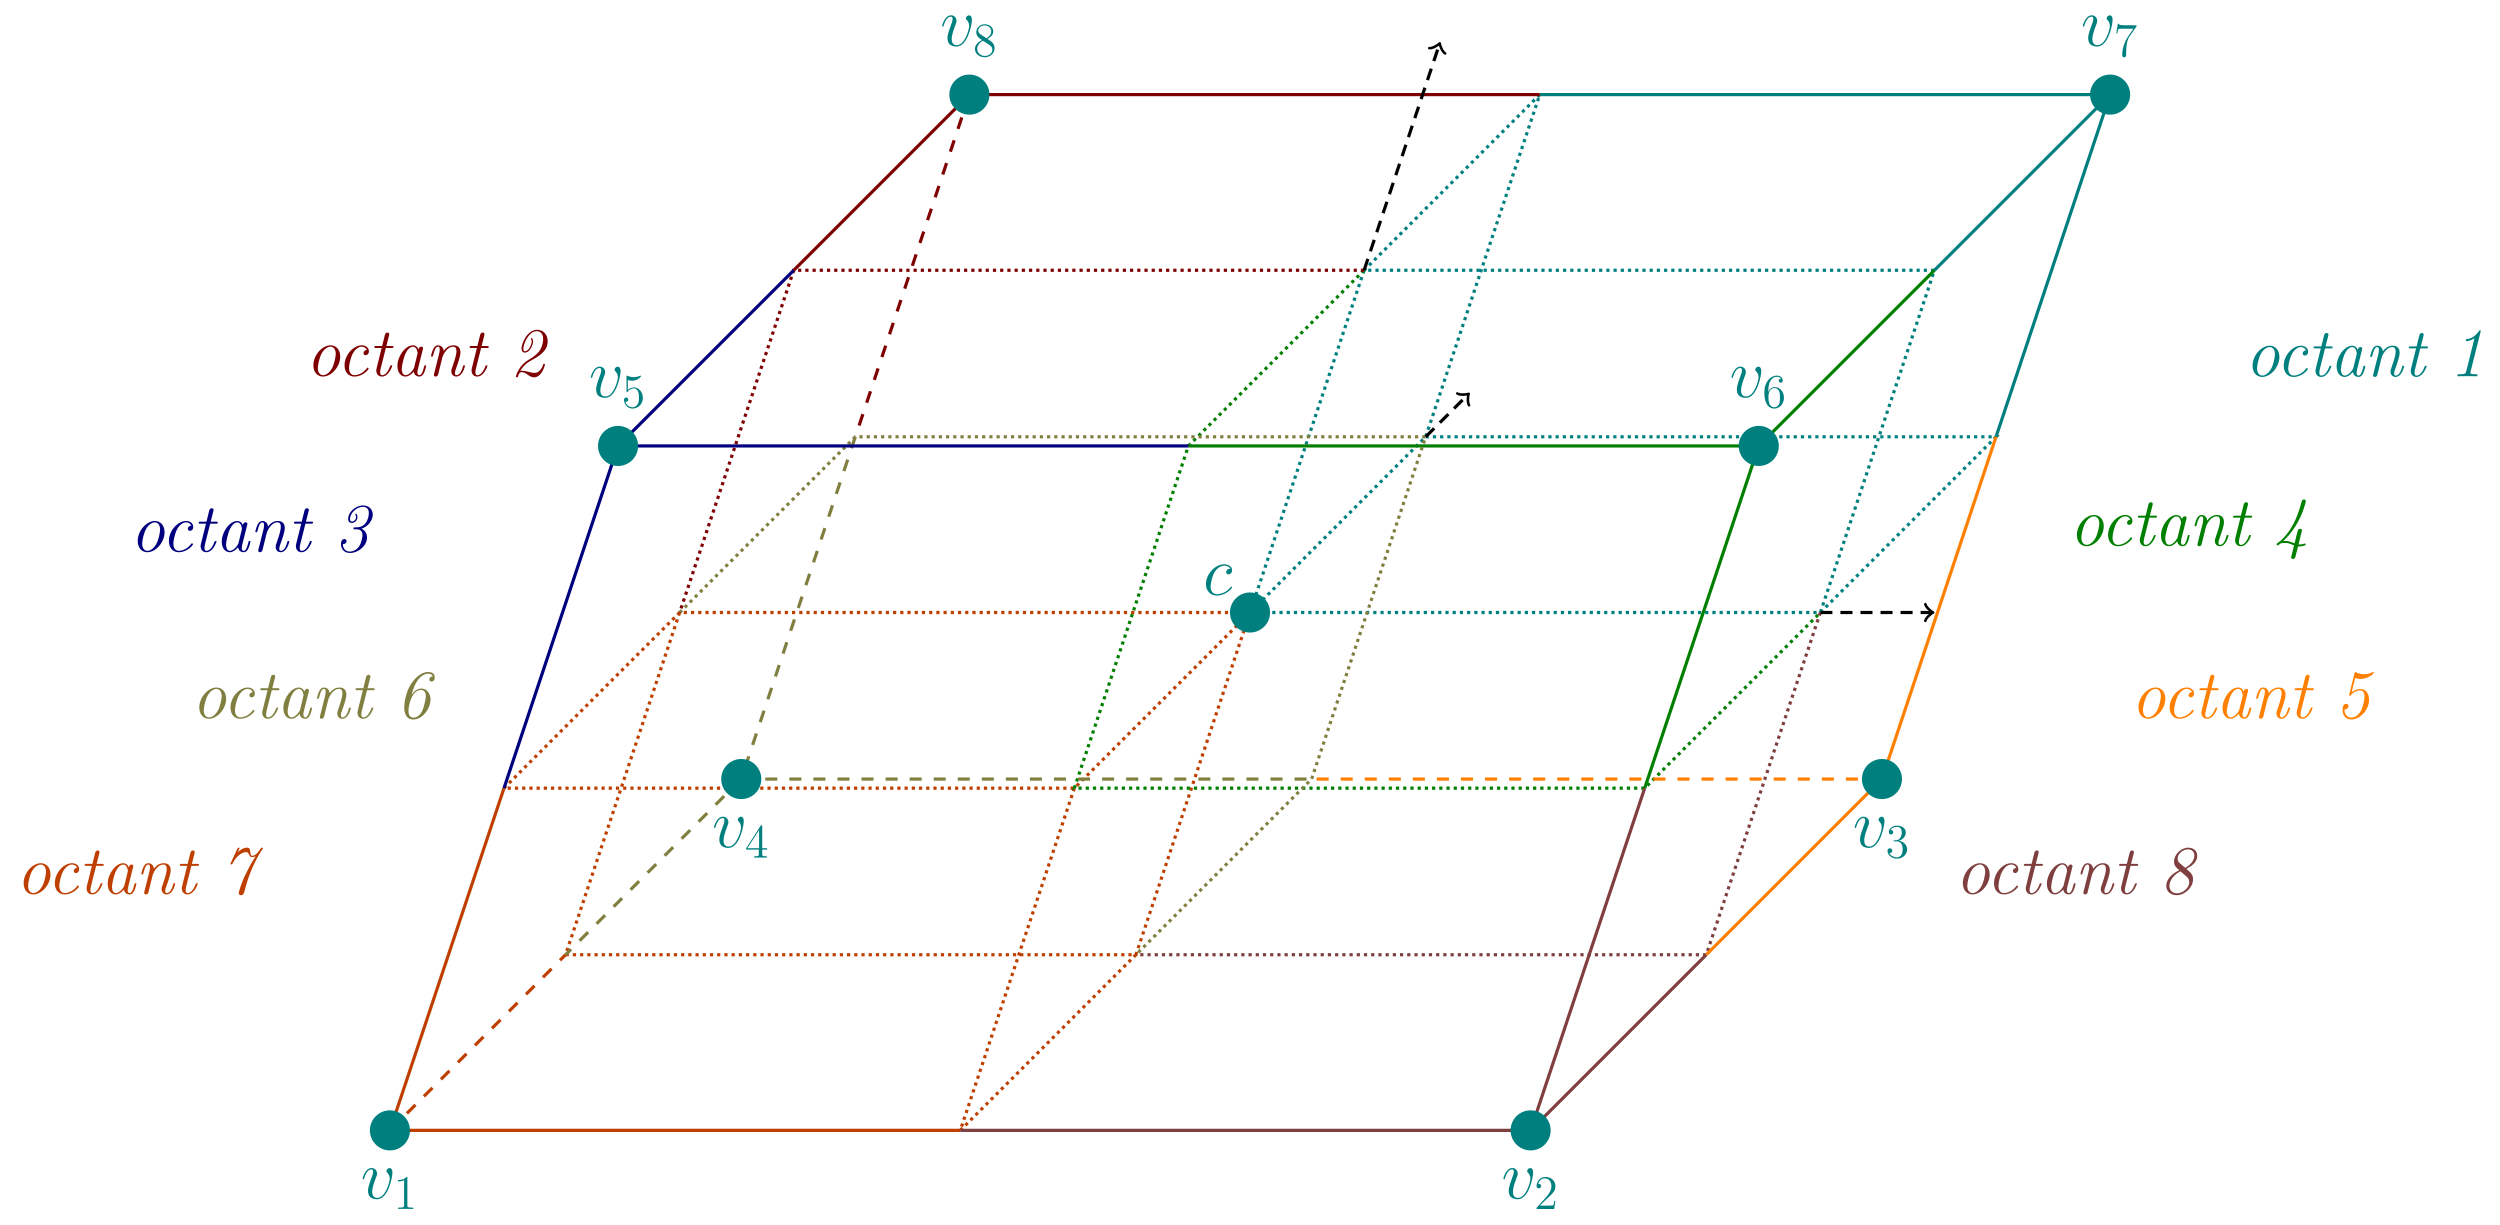 <?xml version="1.0" encoding="UTF-8"?>
<svg xmlns="http://www.w3.org/2000/svg" xmlns:xlink="http://www.w3.org/1999/xlink" width="621.251pt" height="304.414pt" viewBox="0 0 621.251 304.414" version="1.1">
<defs>
<g>
<symbol overflow="visible" id="glyph0-0">
<path style="stroke:none;" d=""/>
</symbol>
<symbol overflow="visible" id="glyph0-1">
<path style="stroke:none;" d="M 8.562 -4.797 C 8.562 -6.594 7.453 -7.594 6.172 -7.594 C 4.062 -7.594 1.891 -5.172 1.891 -2.625 C 1.891 -0.75 3.047 0.172 4.281 0.172 C 6.391 0.172 8.562 -2.297 8.562 -4.797 Z M 7.453 -5.453 C 7.453 -4.719 7.047 -2.766 6.484 -1.828 C 5.781 -0.609 4.906 -0.172 4.312 -0.172 C 3.578 -0.172 3 -0.797 3 -1.969 C 3 -2.75 3.406 -4.656 3.984 -5.625 C 4.609 -6.734 5.5 -7.25 6.125 -7.25 C 7.016 -7.25 7.453 -6.438 7.453 -5.453 Z M 7.453 -5.453 "/>
</symbol>
<symbol overflow="visible" id="glyph0-2">
<path style="stroke:none;" d="M 7.875 -1.812 C 7.875 -1.922 7.734 -2.062 7.625 -2.062 C 7.578 -2.062 7.562 -2.047 7.422 -1.891 C 6.516 -0.656 5.219 -0.172 4.344 -0.172 C 3.469 -0.172 3 -0.953 3 -1.969 C 3 -2.75 3.406 -4.656 3.984 -5.625 C 4.562 -6.656 5.406 -7.25 6.141 -7.25 C 6.25 -7.25 7.156 -7.25 7.406 -6.422 C 6.969 -6.406 6.594 -6.078 6.594 -5.672 C 6.594 -5.234 6.969 -5.141 7.125 -5.141 C 7.297 -5.141 7.938 -5.25 7.938 -6.141 C 7.938 -6.953 7.219 -7.594 6.172 -7.594 C 4.062 -7.594 1.891 -5.172 1.891 -2.625 C 1.891 -0.859 2.938 0.172 4.328 0.172 C 6.453 0.172 7.875 -1.562 7.875 -1.812 Z M 7.875 -1.812 "/>
</symbol>
<symbol overflow="visible" id="glyph0-3">
<path style="stroke:none;" d="M 5.984 -2.469 C 5.984 -2.625 5.844 -2.625 5.766 -2.625 C 5.578 -2.625 5.562 -2.578 5.469 -2.391 C 5.266 -1.859 4.594 -0.172 3.484 -0.172 C 3.219 -0.172 2.984 -0.297 2.984 -0.859 C 2.984 -1.125 3.047 -1.516 3.109 -1.781 L 4.406 -6.922 L 5.844 -6.922 C 6.125 -6.922 6.297 -6.922 6.297 -7.234 C 6.297 -7.422 6.188 -7.422 5.891 -7.422 L 4.531 -7.422 L 5.219 -10.125 C 5.234 -10.156 5.25 -10.344 5.25 -10.344 C 5.25 -10.5 5.125 -10.766 4.797 -10.766 C 4.375 -10.766 4.219 -10.391 4.156 -10.125 L 3.484 -7.422 L 2.016 -7.422 C 1.703 -7.422 1.547 -7.422 1.547 -7.094 C 1.547 -6.922 1.688 -6.922 1.969 -6.922 L 3.359 -6.922 L 2.125 -1.969 C 2.031 -1.625 2.031 -1.406 2.031 -1.344 C 2.031 -0.547 2.5 0.172 3.438 0.172 C 5.125 0.172 5.984 -2.375 5.984 -2.469 Z M 5.984 -2.469 "/>
</symbol>
<symbol overflow="visible" id="glyph0-4">
<path style="stroke:none;" d="M 8.828 -2.469 C 8.828 -2.625 8.672 -2.625 8.609 -2.625 C 8.406 -2.625 8.391 -2.594 8.281 -2.203 C 7.938 -0.781 7.609 -0.172 7.125 -0.172 C 6.75 -0.172 6.656 -0.531 6.656 -0.859 C 6.656 -1.125 6.734 -1.516 6.797 -1.781 L 8 -6.578 C 8.062 -6.766 8.062 -6.859 8.062 -6.859 C 8.062 -7.047 7.922 -7.266 7.609 -7.266 C 7.062 -7.266 6.938 -6.594 6.938 -6.594 L 6.922 -6.578 C 6.594 -7.391 6.016 -7.594 5.547 -7.594 C 3.672 -7.594 1.688 -4.953 1.688 -2.438 C 1.688 -0.906 2.5 0.172 3.672 0.172 C 4.375 0.172 5.078 -0.281 5.734 -1.047 C 5.922 0 6.703 0.172 7.094 0.172 C 7.766 0.172 8.109 -0.328 8.328 -0.828 C 8.625 -1.422 8.828 -2.406 8.828 -2.469 Z M 5.844 -2.078 C 5.734 -1.641 4.703 -0.172 3.703 -0.172 C 2.797 -0.172 2.75 -1.516 2.75 -1.719 C 2.75 -2.578 3.312 -4.609 3.578 -5.297 C 4.031 -6.375 4.797 -7.25 5.547 -7.25 C 6.578 -7.25 6.703 -5.719 6.703 -5.594 L 6.641 -5.359 Z M 5.844 -2.078 "/>
</symbol>
<symbol overflow="visible" id="glyph0-5">
<path style="stroke:none;" d="M 9.859 -2.469 C 9.859 -2.625 9.719 -2.625 9.641 -2.625 C 9.438 -2.625 9.422 -2.562 9.344 -2.312 C 9.188 -1.719 8.734 -0.172 7.766 -0.172 C 7.5 -0.172 7.375 -0.297 7.375 -0.688 C 7.375 -1.109 7.562 -1.641 7.703 -1.984 C 8.141 -3.234 8.734 -4.844 8.734 -5.844 C 8.734 -6.75 8.328 -7.594 7.016 -7.594 C 5.938 -7.594 5.125 -6.969 4.562 -6.203 C 4.516 -6.969 3.984 -7.594 3.188 -7.594 C 2.797 -7.594 2.344 -7.422 1.984 -6.688 C 1.656 -6.047 1.422 -4.969 1.422 -4.969 C 1.422 -4.844 1.516 -4.797 1.672 -4.797 C 1.859 -4.797 1.875 -4.828 1.984 -5.219 C 2.234 -6.234 2.562 -7.25 3.156 -7.25 C 3.594 -7.25 3.594 -6.75 3.594 -6.547 C 3.594 -6.219 3.531 -5.844 3.469 -5.594 L 2.203 -0.562 C 2.141 -0.328 2.141 -0.312 2.141 -0.234 C 2.141 -0.031 2.266 0.172 2.578 0.172 C 2.984 0.172 3.156 -0.141 3.219 -0.438 L 4.266 -4.672 C 4.375 -5.047 5.297 -7.25 6.953 -7.25 C 7.75 -7.25 7.75 -6.391 7.75 -6.094 C 7.75 -5.031 6.984 -2.969 6.703 -2.125 C 6.547 -1.688 6.469 -1.531 6.469 -1.172 C 6.469 -0.344 7.016 0.172 7.719 0.172 C 9.312 0.172 9.859 -2.391 9.859 -2.469 Z M 9.859 -2.469 "/>
</symbol>
<symbol overflow="visible" id="glyph0-6">
<path style="stroke:none;" d="M 7.016 -0.312 C 7.016 -0.5 6.891 -0.5 6.594 -0.5 L 6.453 -0.5 C 5.234 -0.5 5.234 -0.656 5.234 -0.859 C 5.234 -0.859 5.234 -0.984 5.297 -1.234 L 7.766 -11.031 C 7.781 -11.109 7.797 -11.203 7.797 -11.281 C 7.797 -11.344 7.75 -11.453 7.625 -11.453 C 7.547 -11.453 7.531 -11.438 7.375 -11.234 C 6.641 -10.234 5.703 -9.359 4.438 -9.25 C 4.234 -9.219 4.094 -9.219 4.094 -8.922 C 4.094 -8.781 4.188 -8.734 4.344 -8.734 C 4.828 -8.734 5.547 -8.953 6.25 -9.453 L 4.203 -1.234 C 4.062 -0.656 3.906 -0.5 2.594 -0.5 L 2.469 -0.5 C 2.156 -0.5 2 -0.5 2 -0.172 C 2 0 2.156 0 2.266 0 L 4.438 -0.031 L 6.656 0 C 6.812 0 7.016 0 7.016 -0.312 Z M 7.016 -0.312 "/>
</symbol>
<symbol overflow="visible" id="glyph0-7">
<path style="stroke:none;" d="M 8.656 -2.812 C 8.656 -2.969 8.5 -2.969 8.438 -2.969 C 8.234 -2.969 8.234 -2.922 8.156 -2.688 C 7.891 -1.812 7.156 -0.734 6.109 -0.734 C 5.594 -0.734 5 -0.891 4.578 -1 C 3.875 -1.172 3.406 -1.281 2.969 -1.281 C 2.875 -1.281 2.656 -1.281 2.516 -1.219 C 3.391 -2.797 4.766 -3.562 4.766 -3.562 L 6.078 -4.312 C 6.516 -4.547 6.922 -4.844 7.328 -5.125 C 8.516 -6.047 9.328 -7.016 9.328 -8.594 C 9.328 -10.25 8.25 -11.453 6.719 -11.453 C 4.188 -11.453 2.828 -7.953 2.828 -6.828 C 2.828 -6.266 3.047 -5.781 3.656 -5.781 C 5.016 -5.781 5.703 -7.906 5.703 -8.5 C 5.703 -8.875 5.531 -9.406 5.359 -9.406 C 5.281 -9.406 5.172 -9.328 5.172 -9.234 C 5.172 -9.234 5.172 -9.156 5.219 -9.078 C 5.344 -8.812 5.359 -8.562 5.359 -8.5 C 5.359 -8.031 4.75 -6.125 3.672 -6.125 C 3.344 -6.125 3.281 -6.406 3.281 -6.703 C 3.281 -7.859 4.547 -11.109 6.656 -11.109 C 7.438 -11.109 8.203 -10.531 8.203 -9.172 C 8.203 -8.891 8.156 -7.453 7.281 -6.203 C 6.469 -5.078 5.078 -4.266 4.625 -4.016 C 2.047 -2.516 1.422 0.047 1.422 0.203 C 1.422 0.359 1.562 0.359 1.672 0.359 C 1.859 0.359 1.875 0.328 1.953 0.141 C 2.094 -0.406 2.375 -0.938 2.891 -0.938 C 3.438 -0.938 3.891 -0.609 4.391 -0.266 C 4.859 0.062 5.344 0.359 5.938 0.359 C 7.906 0.359 8.656 -2.672 8.656 -2.812 Z M 8.656 -2.812 "/>
</symbol>
<symbol overflow="visible" id="glyph0-8">
<path style="stroke:none;" d="M 9.516 -9.172 C 9.516 -10.406 8.641 -11.453 7.109 -11.453 C 5.109 -11.453 3.391 -9.641 3.391 -8.172 C 3.391 -7.375 3.859 -7.094 4.312 -7.094 C 4.953 -7.094 5.719 -7.719 5.719 -8.562 C 5.719 -8.906 5.531 -9.406 5.359 -9.406 C 5.281 -9.406 5.172 -9.328 5.172 -9.234 C 5.172 -9.234 5.172 -9.156 5.234 -9.062 C 5.359 -8.812 5.375 -8.609 5.375 -8.547 C 5.375 -7.922 4.781 -7.438 4.328 -7.438 C 3.938 -7.438 3.859 -7.797 3.859 -8.109 C 3.859 -9.438 5.391 -11.109 7.078 -11.109 C 7.781 -11.109 8.547 -10.734 8.547 -9.562 C 8.547 -9.312 8.391 -6.016 5.531 -6.016 L 5.141 -6.016 C 4.859 -6.016 4.719 -6.016 4.719 -5.688 C 4.719 -5.516 4.828 -5.516 5.125 -5.516 L 5.594 -5.516 C 5.844 -5.516 6.953 -5.516 6.953 -4.047 C 6.953 -3.734 6.766 -2.172 6.062 -1.188 C 5.438 -0.359 4.516 0.016 3.844 0.016 C 2.922 0.016 2.094 -0.562 2.094 -1.844 C 3 -1.844 3 -2.594 3 -2.594 C 3 -3.031 2.625 -3.109 2.469 -3.109 C 1.625 -3.109 1.625 -2.031 1.625 -1.812 C 1.625 -0.625 2.422 0.359 3.844 0.359 C 5.969 0.359 8.094 -1.469 8.094 -3.5 C 8.094 -4.094 7.906 -5.141 6.719 -5.672 C 8.594 -6.312 9.516 -7.969 9.516 -9.172 Z M 9.516 -9.172 "/>
</symbol>
<symbol overflow="visible" id="glyph0-9">
<path style="stroke:none;" d="M 7.969 -0.219 C 7.969 -0.297 7.859 -0.516 7.734 -0.516 C 7.672 -0.516 7.672 -0.5 7.578 -0.469 C 7.281 -0.359 6.922 -0.266 6.469 -0.266 C 6.391 -0.266 6.25 -0.266 6.172 -0.281 L 6.953 -3.422 C 7.016 -3.641 7.031 -3.688 7.031 -3.734 C 7.031 -4 6.812 -4.172 6.578 -4.172 C 6.453 -4.172 6.188 -4.094 6.047 -3.859 C 5.922 -3.594 5.344 -1.109 5.203 -0.547 C 4.969 -0.641 4.391 -0.859 4.156 -0.938 C 3.547 -1.141 3.266 -1.141 2.875 -1.141 C 2.578 -1.141 2.547 -1.141 2.391 -1.125 C 3.234 -1.953 4.328 -3.016 5.594 -5.109 C 7.281 -7.859 8 -10.859 8 -11.031 C 8 -11.203 7.891 -11.453 7.562 -11.453 C 7.078 -11.453 6.969 -11.016 6.906 -10.766 C 6.422 -8.953 5.766 -6.797 4.438 -4.547 C 3.469 -2.875 2 -1.25 1.219 -0.828 C 1 -0.703 0.734 -0.453 0.734 -0.297 C 0.734 -0.234 0.875 -0.016 0.984 -0.016 C 1.078 -0.016 1.312 -0.203 1.516 -0.375 C 1.672 -0.5 1.844 -0.641 2.828 -0.641 C 3.203 -0.641 3.469 -0.641 4.062 -0.438 C 4.531 -0.281 4.047 -0.438 5.062 -0.047 L 4.5 2.266 C 4.422 2.484 4.344 2.844 4.344 2.922 C 4.344 3.109 4.484 3.344 4.781 3.344 C 5.109 3.344 5.344 3.094 5.422 2.734 L 6.047 0.219 C 6.141 0.234 6.297 0.234 6.406 0.234 C 6.938 0.234 7.969 0 7.969 -0.219 Z M 7.969 -0.219 "/>
</symbol>
<symbol overflow="visible" id="glyph0-10">
<path style="stroke:none;" d="M 8.406 -4.578 C 8.406 -5.984 7.641 -7.219 6.234 -7.219 C 5.047 -7.219 4.172 -6.453 4.078 -6.391 L 4.953 -9.969 C 5.562 -9.719 6.062 -9.719 6.312 -9.719 C 8.172 -9.719 9.609 -11.047 9.609 -11.297 C 9.609 -11.422 9.516 -11.438 9.469 -11.438 C 9.469 -11.438 9.422 -11.438 9.266 -11.375 C 8.484 -11.031 7.766 -10.906 7.094 -10.906 C 6.422 -10.906 5.734 -11.047 5.188 -11.359 C 5.094 -11.406 5.031 -11.438 4.969 -11.438 C 4.875 -11.438 4.844 -11.375 4.781 -11.156 L 3.484 -5.938 C 3.469 -5.875 3.438 -5.766 3.438 -5.703 C 3.438 -5.641 3.469 -5.531 3.641 -5.531 C 3.75 -5.531 3.766 -5.562 3.859 -5.672 C 4.094 -5.938 4.922 -6.875 6.203 -6.875 C 7.156 -6.875 7.281 -5.766 7.281 -5.297 C 7.281 -4.531 6.859 -2.672 6.391 -1.828 C 5.688 -0.547 4.703 -0.109 4 -0.109 C 2.812 -0.109 2.219 -1.156 2.312 -2.188 C 2.938 -2.078 3.281 -2.625 3.281 -2.984 C 3.281 -3.516 2.766 -3.531 2.719 -3.531 C 1.812 -3.531 1.812 -2.312 1.812 -2 C 1.812 -0.688 2.578 0.359 3.984 0.359 C 6.141 0.359 8.406 -2 8.406 -4.578 Z M 8.406 -4.578 "/>
</symbol>
<symbol overflow="visible" id="glyph0-11">
<path style="stroke:none;" d="M 8.562 -4.688 C 8.562 -5.359 8.172 -7.328 6.25 -7.328 C 5.094 -7.328 4.344 -6.484 3.859 -5.75 C 5.047 -10.688 7.391 -11.031 7.953 -11.031 C 8.469 -11.031 8.969 -10.875 9.109 -10.344 C 8.266 -10.312 8.266 -9.578 8.266 -9.578 C 8.266 -9.25 8.5 -9.078 8.797 -9.078 C 8.891 -9.078 9.609 -9.078 9.609 -10.141 C 9.609 -11.203 8.703 -11.453 7.984 -11.453 C 6.984 -11.453 5.406 -10.922 3.844 -8.656 C 2.359 -6.547 2.031 -3.578 2.031 -2.688 C 2.031 -1.562 2.344 0.359 4.266 0.359 C 6.469 0.359 8.562 -2.203 8.562 -4.688 Z M 6.469 -1.703 C 6.375 -1.516 5.641 -0.109 4.328 -0.109 C 3.422 -0.109 3.078 -0.906 3.078 -1.719 C 3.078 -3.234 3.922 -6.984 6.172 -6.984 C 7.406 -6.984 7.406 -5.672 7.406 -5.438 C 7.406 -4.781 6.906 -2.625 6.469 -1.703 Z M 6.469 -1.703 "/>
</symbol>
<symbol overflow="visible" id="glyph0-12">
<path style="stroke:none;" d="M 10.562 -11.312 C 10.562 -11.453 10.422 -11.453 10.328 -11.453 C 10.172 -11.453 10.156 -11.438 9.938 -11.141 C 9.484 -10.453 8.75 -9.438 7.938 -9.438 C 7.562 -9.438 7.484 -9.656 7.438 -10.297 C 7.391 -10.906 7.359 -11.453 6.641 -11.453 C 5.75 -11.453 4.922 -10.922 4.328 -10.312 L 4.75 -11.297 C 4.75 -11.453 4.625 -11.453 4.516 -11.453 C 4.359 -11.453 4.328 -11.453 4.203 -11.188 L 2.578 -7.656 C 2.5 -7.469 2.5 -7.422 2.5 -7.422 C 2.5 -7.281 2.641 -7.281 2.719 -7.281 C 2.875 -7.281 2.891 -7.297 3.047 -7.562 C 4.078 -9.578 5.469 -10.344 6.438 -10.344 C 6.75 -10.344 6.859 -10.234 7.094 -9.766 C 7.25 -9.422 7.422 -9.094 7.922 -9.094 C 8.281 -9.094 8.609 -9.25 8.75 -9.312 C 7.484 -7.297 6.953 -6.281 6.516 -5.375 C 5.031 -2.422 4.547 -0.312 4.547 -0.156 C 4.547 0.031 4.672 0.359 5.109 0.359 C 5.734 0.359 5.859 -0.109 6.047 -0.891 C 6.625 -3.188 7.938 -7.25 10.281 -10.828 C 10.562 -11.234 10.562 -11.266 10.562 -11.312 Z M 10.562 -11.312 "/>
</symbol>
<symbol overflow="visible" id="glyph0-13">
<path style="stroke:none;" d="M 8.312 -3.562 C 8.312 -4.797 7.703 -5.297 6.641 -6.172 C 7.766 -6.75 9.359 -7.781 9.359 -9.438 C 9.359 -10.766 8.281 -11.453 7.125 -11.453 C 5.328 -11.453 3.594 -9.766 3.594 -8 C 3.594 -6.938 4.047 -6.562 4.906 -5.844 C 2.828 -4.906 1.656 -3.406 1.656 -1.969 C 1.656 -0.531 2.812 0.359 4.234 0.359 C 6.375 0.359 8.312 -1.641 8.312 -3.562 Z M 8.641 -9.469 C 8.641 -8.375 7.797 -7.203 6.359 -6.438 L 4.953 -7.656 C 4.781 -7.812 4.484 -8.094 4.484 -8.719 C 4.484 -9.953 5.812 -11.031 7.078 -11.031 C 7.938 -11.031 8.641 -10.484 8.641 -9.469 Z M 7.375 -2.891 C 7.375 -1.453 5.797 -0.109 4.312 -0.109 C 3.141 -0.109 2.438 -0.906 2.438 -1.953 C 2.438 -3.359 3.703 -4.891 5.203 -5.562 L 6.422 -4.516 C 7.062 -3.938 7.375 -3.672 7.375 -2.891 Z M 7.375 -2.891 "/>
</symbol>
<symbol overflow="visible" id="glyph1-0">
<path style="stroke:none;" d=""/>
</symbol>
<symbol overflow="visible" id="glyph1-1">
<path style="stroke:none;" d="M 7.875 -6.438 C 7.875 -7.531 7.312 -7.594 7.188 -7.594 C 6.766 -7.594 6.391 -7.188 6.391 -6.828 C 6.391 -6.625 6.516 -6.516 6.578 -6.438 C 6.75 -6.281 7.203 -5.812 7.203 -4.922 C 7.203 -4.203 6.172 -0.172 4.094 -0.172 C 3.047 -0.172 2.844 -1.047 2.844 -1.688 C 2.844 -2.547 3.234 -3.75 3.703 -5 C 3.984 -5.703 4.047 -5.875 4.047 -6.219 C 4.047 -6.938 3.531 -7.594 2.688 -7.594 C 1.109 -7.594 0.469 -5.094 0.469 -4.953 C 0.469 -4.891 0.531 -4.797 0.656 -4.797 C 0.812 -4.797 0.828 -4.875 0.891 -5.109 C 1.312 -6.594 1.984 -7.25 2.641 -7.25 C 2.797 -7.25 3.078 -7.25 3.078 -6.688 C 3.078 -6.234 2.891 -5.734 2.641 -5.078 C 1.812 -2.875 1.812 -2.344 1.812 -1.922 C 1.812 -1.547 1.859 -0.844 2.391 -0.359 C 3.016 0.172 3.875 0.172 4.031 0.172 C 6.891 0.172 7.875 -5.453 7.875 -6.438 Z M 7.875 -6.438 "/>
</symbol>
<symbol overflow="visible" id="glyph1-2">
<path style="stroke:none;" d="M 6.734 -6.469 C 6.406 -6.469 6.25 -6.469 6.016 -6.266 C 5.906 -6.188 5.719 -5.922 5.719 -5.641 C 5.719 -5.297 5.969 -5.094 6.297 -5.094 C 6.719 -5.094 7.188 -5.438 7.188 -6.125 C 7.188 -6.953 6.391 -7.594 5.203 -7.594 C 2.938 -7.594 0.688 -5.125 0.688 -2.688 C 0.688 -1.188 1.625 0.172 3.375 0.172 C 5.719 0.172 7.203 -1.656 7.203 -1.875 C 7.203 -1.984 7.094 -2.062 7.031 -2.062 C 6.969 -2.062 6.953 -2.047 6.797 -1.891 C 5.703 -0.438 4.062 -0.172 3.406 -0.172 C 2.219 -0.172 1.844 -1.203 1.844 -2.062 C 1.844 -2.672 2.141 -4.344 2.75 -5.516 C 3.203 -6.312 4.125 -7.25 5.219 -7.25 C 5.438 -7.25 6.391 -7.219 6.734 -6.469 Z M 6.734 -6.469 "/>
</symbol>
<symbol overflow="visible" id="glyph2-0">
<path style="stroke:none;" d=""/>
</symbol>
<symbol overflow="visible" id="glyph2-1">
<path style="stroke:none;" d="M 3.438 -7.656 C 3.438 -7.938 3.438 -7.953 3.203 -7.953 C 2.922 -7.625 2.312 -7.188 1.094 -7.188 L 1.094 -6.844 C 1.359 -6.844 1.953 -6.844 2.625 -7.141 L 2.625 -0.922 C 2.625 -0.484 2.578 -0.344 1.531 -0.344 L 1.156 -0.344 L 1.156 0 C 1.484 -0.031 2.641 -0.031 3.031 -0.031 C 3.438 -0.031 4.578 -0.031 4.906 0 L 4.906 -0.344 L 4.531 -0.344 C 3.484 -0.344 3.438 -0.484 3.438 -0.922 Z M 3.438 -7.656 "/>
</symbol>
<symbol overflow="visible" id="glyph2-2">
<path style="stroke:none;" d="M 5.266 -2.016 L 5 -2.016 C 4.953 -1.812 4.859 -1.141 4.75 -0.953 C 4.656 -0.844 3.984 -0.844 3.625 -0.844 L 1.406 -0.844 C 1.734 -1.125 2.469 -1.891 2.766 -2.172 C 4.594 -3.844 5.266 -4.469 5.266 -5.656 C 5.266 -7.031 4.172 -7.953 2.781 -7.953 C 1.406 -7.953 0.578 -6.766 0.578 -5.734 C 0.578 -5.125 1.109 -5.125 1.141 -5.125 C 1.406 -5.125 1.703 -5.312 1.703 -5.688 C 1.703 -6.031 1.484 -6.25 1.141 -6.25 C 1.047 -6.25 1.016 -6.25 0.984 -6.234 C 1.203 -7.047 1.859 -7.609 2.625 -7.609 C 3.641 -7.609 4.266 -6.75 4.266 -5.656 C 4.266 -4.641 3.688 -3.75 3 -2.984 L 0.578 -0.281 L 0.578 0 L 4.953 0 Z M 5.266 -2.016 "/>
</symbol>
<symbol overflow="visible" id="glyph2-3">
<path style="stroke:none;" d="M 2.203 -4.297 C 2 -4.281 1.953 -4.266 1.953 -4.156 C 1.953 -4.047 2.016 -4.047 2.219 -4.047 L 2.766 -4.047 C 3.797 -4.047 4.25 -3.203 4.25 -2.062 C 4.25 -0.484 3.438 -0.078 2.844 -0.078 C 2.266 -0.078 1.297 -0.344 0.938 -1.141 C 1.328 -1.078 1.672 -1.297 1.672 -1.719 C 1.672 -2.062 1.422 -2.312 1.094 -2.312 C 0.797 -2.312 0.484 -2.141 0.484 -1.688 C 0.484 -0.625 1.547 0.25 2.875 0.25 C 4.297 0.25 5.359 -0.844 5.359 -2.047 C 5.359 -3.141 4.469 -4 3.328 -4.203 C 4.359 -4.5 5.031 -5.375 5.031 -6.312 C 5.031 -7.25 4.047 -7.953 2.891 -7.953 C 1.703 -7.953 0.812 -7.219 0.812 -6.344 C 0.812 -5.875 1.188 -5.766 1.359 -5.766 C 1.609 -5.766 1.906 -5.953 1.906 -6.312 C 1.906 -6.688 1.609 -6.859 1.344 -6.859 C 1.281 -6.859 1.25 -6.859 1.219 -6.844 C 1.672 -7.656 2.797 -7.656 2.859 -7.656 C 3.25 -7.656 4.031 -7.484 4.031 -6.312 C 4.031 -6.078 4 -5.422 3.641 -4.906 C 3.281 -4.375 2.875 -4.344 2.562 -4.328 Z M 2.203 -4.297 "/>
</symbol>
<symbol overflow="visible" id="glyph2-4">
<path style="stroke:none;" d="M 4.312 -7.781 C 4.312 -8.016 4.312 -8.062 4.141 -8.062 C 4.047 -8.062 4.016 -8.062 3.922 -7.922 L 0.328 -2.344 L 0.328 -2 L 3.469 -2 L 3.469 -0.906 C 3.469 -0.469 3.438 -0.344 2.562 -0.344 L 2.328 -0.344 L 2.328 0 C 2.609 -0.031 3.547 -0.031 3.891 -0.031 C 4.219 -0.031 5.172 -0.031 5.453 0 L 5.453 -0.344 L 5.219 -0.344 C 4.344 -0.344 4.312 -0.469 4.312 -0.906 L 4.312 -2 L 5.516 -2 L 5.516 -2.344 L 4.312 -2.344 Z M 3.531 -6.844 L 3.531 -2.344 L 0.625 -2.344 Z M 3.531 -6.844 "/>
</symbol>
<symbol overflow="visible" id="glyph2-5">
<path style="stroke:none;" d="M 1.531 -6.844 C 2.047 -6.688 2.469 -6.672 2.594 -6.672 C 3.938 -6.672 4.812 -7.656 4.812 -7.828 C 4.812 -7.875 4.781 -7.938 4.703 -7.938 C 4.688 -7.938 4.656 -7.938 4.547 -7.891 C 3.891 -7.609 3.312 -7.562 3 -7.562 C 2.219 -7.562 1.656 -7.812 1.422 -7.906 C 1.344 -7.938 1.312 -7.938 1.297 -7.938 C 1.203 -7.938 1.203 -7.859 1.203 -7.672 L 1.203 -4.125 C 1.203 -3.906 1.203 -3.844 1.344 -3.844 C 1.406 -3.844 1.422 -3.844 1.547 -4 C 1.875 -4.484 2.438 -4.766 3.031 -4.766 C 3.672 -4.766 3.984 -4.188 4.078 -3.984 C 4.281 -3.516 4.297 -2.922 4.297 -2.469 C 4.297 -2.016 4.297 -1.344 3.953 -0.797 C 3.688 -0.375 3.234 -0.078 2.703 -0.078 C 1.906 -0.078 1.141 -0.609 0.922 -1.484 C 0.984 -1.453 1.047 -1.453 1.109 -1.453 C 1.312 -1.453 1.641 -1.562 1.641 -1.969 C 1.641 -2.312 1.406 -2.5 1.109 -2.5 C 0.891 -2.5 0.578 -2.391 0.578 -1.922 C 0.578 -0.906 1.406 0.25 2.719 0.25 C 4.078 0.25 5.266 -0.891 5.266 -2.406 C 5.266 -3.828 4.297 -5.016 3.047 -5.016 C 2.359 -5.016 1.844 -4.703 1.531 -4.375 Z M 1.531 -6.844 "/>
</symbol>
<symbol overflow="visible" id="glyph2-6">
<path style="stroke:none;" d="M 1.469 -4.156 C 1.469 -7.188 2.938 -7.656 3.578 -7.656 C 4.016 -7.656 4.453 -7.531 4.672 -7.172 C 4.531 -7.172 4.078 -7.172 4.078 -6.688 C 4.078 -6.422 4.25 -6.188 4.562 -6.188 C 4.859 -6.188 5.062 -6.375 5.062 -6.719 C 5.062 -7.344 4.609 -7.953 3.578 -7.953 C 2.062 -7.953 0.484 -6.406 0.484 -3.781 C 0.484 -0.484 1.922 0.25 2.938 0.25 C 4.25 0.25 5.359 -0.891 5.359 -2.438 C 5.359 -4.031 4.25 -5.094 3.047 -5.094 C 1.984 -5.094 1.594 -4.172 1.469 -3.844 Z M 2.938 -0.078 C 2.188 -0.078 1.828 -0.734 1.719 -0.984 C 1.609 -1.297 1.5 -1.891 1.5 -2.719 C 1.5 -3.672 1.922 -4.859 3 -4.859 C 3.656 -4.859 4 -4.406 4.188 -4 C 4.375 -3.562 4.375 -2.969 4.375 -2.453 C 4.375 -1.844 4.375 -1.297 4.141 -0.844 C 3.844 -0.281 3.422 -0.078 2.938 -0.078 Z M 2.938 -0.078 "/>
</symbol>
<symbol overflow="visible" id="glyph2-7">
<path style="stroke:none;" d="M 5.672 -7.422 L 5.672 -7.703 L 2.797 -7.703 C 1.344 -7.703 1.328 -7.859 1.281 -8.078 L 1.016 -8.078 L 0.641 -5.688 L 0.906 -5.688 C 0.938 -5.906 1.047 -6.641 1.203 -6.781 C 1.297 -6.844 2.203 -6.844 2.359 -6.844 L 4.906 -6.844 L 3.641 -5.031 C 3.312 -4.562 2.109 -2.609 2.109 -0.359 C 2.109 -0.234 2.109 0.25 2.594 0.25 C 3.094 0.25 3.094 -0.219 3.094 -0.375 L 3.094 -0.969 C 3.094 -2.75 3.375 -4.141 3.938 -4.938 Z M 5.672 -7.422 "/>
</symbol>
<symbol overflow="visible" id="glyph2-8">
<path style="stroke:none;" d="M 3.562 -4.312 C 4.156 -4.641 5.031 -5.188 5.031 -6.188 C 5.031 -7.234 4.031 -7.953 2.922 -7.953 C 1.75 -7.953 0.812 -7.078 0.812 -5.984 C 0.812 -5.578 0.938 -5.172 1.266 -4.766 C 1.406 -4.609 1.406 -4.609 2.25 -4.016 C 1.094 -3.484 0.484 -2.672 0.484 -1.812 C 0.484 -0.531 1.703 0.25 2.922 0.25 C 4.25 0.25 5.359 -0.734 5.359 -1.984 C 5.359 -3.203 4.5 -3.734 3.562 -4.312 Z M 1.938 -5.391 C 1.781 -5.5 1.297 -5.812 1.297 -6.391 C 1.297 -7.172 2.109 -7.656 2.922 -7.656 C 3.781 -7.656 4.547 -7.047 4.547 -6.188 C 4.547 -5.453 4.016 -4.859 3.328 -4.484 Z M 2.5 -3.844 L 3.938 -2.906 C 4.25 -2.703 4.812 -2.328 4.812 -1.609 C 4.812 -0.688 3.891 -0.078 2.922 -0.078 C 1.906 -0.078 1.047 -0.812 1.047 -1.812 C 1.047 -2.734 1.719 -3.484 2.5 -3.844 Z M 2.5 -3.844 "/>
</symbol>
</g>
</defs>
<g id="surface1">
<g style="fill:rgb(0%,49.805%,49.805%);fill-opacity:1;">
  <use xlink:href="#glyph0-1" x="557.874" y="93.499"/>
</g>
<g style="fill:rgb(0%,49.805%,49.805%);fill-opacity:1;">
  <use xlink:href="#glyph0-2" x="565.621" y="93.499"/>
  <use xlink:href="#glyph0-3" x="573.368" y="93.499"/>
  <use xlink:href="#glyph0-4" x="578.963" y="93.499"/>
  <use xlink:href="#glyph0-5" x="587.571" y="93.499"/>
  <use xlink:href="#glyph0-3" x="597.039" y="93.499"/>
</g>
<g style="fill:rgb(0%,49.805%,49.805%);fill-opacity:1;">
  <use xlink:href="#glyph0-6" x="608.66" y="93.499"/>
</g>
<g style="fill:rgb(49.805%,0%,0%);fill-opacity:1;">
  <use xlink:href="#glyph0-1" x="75.984" y="93.404"/>
</g>
<g style="fill:rgb(49.805%,0%,0%);fill-opacity:1;">
  <use xlink:href="#glyph0-2" x="83.731" y="93.404"/>
  <use xlink:href="#glyph0-3" x="91.478" y="93.404"/>
  <use xlink:href="#glyph0-4" x="97.073" y="93.404"/>
  <use xlink:href="#glyph0-5" x="105.681" y="93.404"/>
  <use xlink:href="#glyph0-3" x="115.149" y="93.404"/>
</g>
<g style="fill:rgb(49.805%,0%,0%);fill-opacity:1;">
  <use xlink:href="#glyph0-7" x="126.77" y="93.404"/>
</g>
<g style="fill:rgb(0%,0%,49.805%);fill-opacity:1;">
  <use xlink:href="#glyph0-1" x="32.331" y="137.057"/>
</g>
<g style="fill:rgb(0%,0%,49.805%);fill-opacity:1;">
  <use xlink:href="#glyph0-2" x="40.078" y="137.057"/>
  <use xlink:href="#glyph0-3" x="47.825" y="137.057"/>
  <use xlink:href="#glyph0-4" x="53.42" y="137.057"/>
  <use xlink:href="#glyph0-5" x="62.028" y="137.057"/>
  <use xlink:href="#glyph0-3" x="71.496" y="137.057"/>
</g>
<g style="fill:rgb(0%,0%,49.805%);fill-opacity:1;">
  <use xlink:href="#glyph0-8" x="83.117" y="137.057"/>
</g>
<g style="fill:rgb(0%,49.805%,0%);fill-opacity:1;">
  <use xlink:href="#glyph0-1" x="514.221" y="135.568"/>
</g>
<g style="fill:rgb(0%,49.805%,0%);fill-opacity:1;">
  <use xlink:href="#glyph0-2" x="521.968" y="135.568"/>
  <use xlink:href="#glyph0-3" x="529.715" y="135.568"/>
  <use xlink:href="#glyph0-4" x="535.31" y="135.568"/>
  <use xlink:href="#glyph0-5" x="543.918" y="135.568"/>
  <use xlink:href="#glyph0-3" x="553.386" y="135.568"/>
</g>
<g style="fill:rgb(0%,49.805%,0%);fill-opacity:1;">
  <use xlink:href="#glyph0-9" x="565.007" y="135.568"/>
</g>
<g style="fill:rgb(100%,49.805%,0%);fill-opacity:1;">
  <use xlink:href="#glyph0-1" x="529.527" y="178.435"/>
</g>
<g style="fill:rgb(100%,49.805%,0%);fill-opacity:1;">
  <use xlink:href="#glyph0-2" x="537.274" y="178.435"/>
  <use xlink:href="#glyph0-3" x="545.021" y="178.435"/>
  <use xlink:href="#glyph0-4" x="550.616" y="178.435"/>
  <use xlink:href="#glyph0-5" x="559.224" y="178.435"/>
  <use xlink:href="#glyph0-3" x="568.692" y="178.435"/>
</g>
<g style="fill:rgb(100%,49.805%,0%);fill-opacity:1;">
  <use xlink:href="#glyph0-10" x="580.313" y="178.435"/>
</g>
<g style="fill:rgb(50%,49.805%,24.901%);fill-opacity:1;">
  <use xlink:href="#glyph0-1" x="47.638" y="178.443"/>
</g>
<g style="fill:rgb(50%,49.805%,24.901%);fill-opacity:1;">
  <use xlink:href="#glyph0-2" x="55.385" y="178.443"/>
  <use xlink:href="#glyph0-3" x="63.132" y="178.443"/>
  <use xlink:href="#glyph0-4" x="68.727" y="178.443"/>
  <use xlink:href="#glyph0-5" x="77.335" y="178.443"/>
  <use xlink:href="#glyph0-3" x="86.803" y="178.443"/>
</g>
<g style="fill:rgb(50%,49.805%,24.901%);fill-opacity:1;">
  <use xlink:href="#glyph0-11" x="98.424" y="178.443"/>
</g>
<g style="fill:rgb(74.901%,24.901%,0%);fill-opacity:1;">
  <use xlink:href="#glyph0-1" x="3.985" y="222.096"/>
</g>
<g style="fill:rgb(74.901%,24.901%,0%);fill-opacity:1;">
  <use xlink:href="#glyph0-2" x="11.732" y="222.096"/>
  <use xlink:href="#glyph0-3" x="19.479" y="222.096"/>
  <use xlink:href="#glyph0-4" x="25.074" y="222.096"/>
  <use xlink:href="#glyph0-5" x="33.682" y="222.096"/>
  <use xlink:href="#glyph0-3" x="43.15" y="222.096"/>
</g>
<g style="fill:rgb(74.901%,24.901%,0%);fill-opacity:1;">
  <use xlink:href="#glyph0-12" x="54.771" y="222.096"/>
</g>
<g style="fill:rgb(50%,24.901%,24.901%);fill-opacity:1;">
  <use xlink:href="#glyph0-1" x="485.874" y="222.096"/>
</g>
<g style="fill:rgb(50%,24.901%,24.901%);fill-opacity:1;">
  <use xlink:href="#glyph0-2" x="493.621" y="222.096"/>
  <use xlink:href="#glyph0-3" x="501.368" y="222.096"/>
  <use xlink:href="#glyph0-4" x="506.963" y="222.096"/>
  <use xlink:href="#glyph0-5" x="515.571" y="222.096"/>
  <use xlink:href="#glyph0-3" x="525.039" y="222.096"/>
</g>
<g style="fill:rgb(50%,24.901%,24.901%);fill-opacity:1;">
  <use xlink:href="#glyph0-13" x="536.66" y="222.096"/>
</g>
<path style="fill:none;stroke-width:0.797;stroke-linecap:butt;stroke-linejoin:miter;stroke:rgb(0%,49.805%,49.805%);stroke-opacity:1;stroke-miterlimit:10;" d="M 383.817 213.735 L 427.469 257.387 L 285.735 257.387 M 427.469 257.387 L 399.122 172.348 " transform="matrix(1,0,0,-1,96.894,280.899)"/>
<path style="fill:none;stroke-width:0.797;stroke-linecap:butt;stroke-linejoin:miter;stroke:rgb(0%,49.805%,49.805%);stroke-opacity:1;stroke-dasharray:0.797,0.996;stroke-miterlimit:10;" d="M 285.735 257.387 L 242.083 213.735 L 383.817 213.735 L 355.469 128.692 L 213.735 128.692 L 257.387 172.348 L 285.735 257.387 M 242.083 213.735 L 213.735 128.692 M 257.387 172.348 L 399.122 172.348 L 355.469 128.692 " transform="matrix(1,0,0,-1,96.894,280.899)"/>
<path style="fill:none;stroke-width:0.797;stroke-linecap:butt;stroke-linejoin:miter;stroke:rgb(74.901%,24.901%,0%);stroke-opacity:1;stroke-miterlimit:10;" d="M 28.348 85.04 L 0.001 0.001 L 141.735 0.001 " transform="matrix(1,0,0,-1,96.894,280.899)"/>
<path style="fill:none;stroke-width:0.797;stroke-linecap:butt;stroke-linejoin:miter;stroke:rgb(74.901%,24.901%,0%);stroke-opacity:1;stroke-dasharray:2.989,2.989;stroke-miterlimit:10;" d="M 0.001 0.001 L 43.653 43.653 " transform="matrix(1,0,0,-1,96.894,280.899)"/>
<path style="fill:none;stroke-width:0.797;stroke-linecap:butt;stroke-linejoin:miter;stroke:rgb(74.901%,24.901%,0%);stroke-opacity:1;stroke-dasharray:0.797,0.996;stroke-miterlimit:10;" d="M 28.348 85.04 L 72.001 128.692 L 213.735 128.692 L 170.083 85.04 L 28.348 85.04 M 72.001 128.692 L 43.653 43.653 L 185.387 43.653 L 213.735 128.692 M 170.083 85.04 L 141.735 0.001 L 185.387 43.653 " transform="matrix(1,0,0,-1,96.894,280.899)"/>
<path style="fill:none;stroke-width:0.797;stroke-linecap:butt;stroke-linejoin:miter;stroke:rgb(0%,49.805%,0%);stroke-opacity:1;stroke-miterlimit:10;" d="M 383.817 213.735 L 340.161 170.083 L 198.426 170.083 M 340.161 170.083 L 311.813 85.04 " transform="matrix(1,0,0,-1,96.894,280.899)"/>
<path style="fill:none;stroke-width:0.797;stroke-linecap:butt;stroke-linejoin:miter;stroke:rgb(0%,49.805%,0%);stroke-opacity:1;stroke-dasharray:0.797,0.996;stroke-miterlimit:10;" d="M 242.083 213.735 L 198.426 170.083 L 170.083 85.04 L 311.813 85.04 L 355.469 128.692 " transform="matrix(1,0,0,-1,96.894,280.899)"/>
<path style="fill:none;stroke-width:0.797;stroke-linecap:butt;stroke-linejoin:miter;stroke:rgb(50%,49.805%,24.901%);stroke-opacity:1;stroke-dasharray:2.989,2.989;stroke-miterlimit:10;" d="M 115.653 172.348 L 87.305 87.305 L 43.653 43.653 M 87.305 87.305 L 229.04 87.305 " transform="matrix(1,0,0,-1,96.894,280.899)"/>
<path style="fill:none;stroke-width:0.797;stroke-linecap:butt;stroke-linejoin:miter;stroke:rgb(50%,49.805%,24.901%);stroke-opacity:1;stroke-dasharray:0.797,0.996;stroke-miterlimit:10;" d="M 72.001 128.692 L 115.653 172.348 L 257.387 172.348 L 229.04 87.305 L 185.387 43.653 " transform="matrix(1,0,0,-1,96.894,280.899)"/>
<path style="fill:none;stroke-width:0.797;stroke-linecap:butt;stroke-linejoin:miter;stroke:rgb(49.805%,0%,0%);stroke-opacity:1;stroke-miterlimit:10;" d="M 285.735 257.387 L 144.001 257.387 L 100.348 213.735 " transform="matrix(1,0,0,-1,96.894,280.899)"/>
<path style="fill:none;stroke-width:0.797;stroke-linecap:butt;stroke-linejoin:miter;stroke:rgb(49.805%,0%,0%);stroke-opacity:1;stroke-dasharray:2.989,2.989;stroke-miterlimit:10;" d="M 144.001 257.387 L 115.653 172.348 " transform="matrix(1,0,0,-1,96.894,280.899)"/>
<path style="fill:none;stroke-width:0.797;stroke-linecap:butt;stroke-linejoin:miter;stroke:rgb(49.805%,0%,0%);stroke-opacity:1;stroke-dasharray:0.797,0.996;stroke-miterlimit:10;" d="M 242.083 213.735 L 100.348 213.735 L 72.001 128.692 " transform="matrix(1,0,0,-1,96.894,280.899)"/>
<path style="fill:none;stroke-width:0.797;stroke-linecap:butt;stroke-linejoin:miter;stroke:rgb(50%,24.901%,24.901%);stroke-opacity:1;stroke-miterlimit:10;" d="M 141.735 0.001 L 283.469 0.001 L 327.122 43.653 M 283.469 0.001 L 311.813 85.04 " transform="matrix(1,0,0,-1,96.894,280.899)"/>
<path style="fill:none;stroke-width:0.797;stroke-linecap:butt;stroke-linejoin:miter;stroke:rgb(50%,24.901%,24.901%);stroke-opacity:1;stroke-dasharray:0.797,0.996;stroke-miterlimit:10;" d="M 355.469 128.692 L 327.122 43.653 L 185.387 43.653 " transform="matrix(1,0,0,-1,96.894,280.899)"/>
<path style="fill:none;stroke-width:0.797;stroke-linecap:butt;stroke-linejoin:miter;stroke:rgb(0%,0%,49.805%);stroke-opacity:1;stroke-miterlimit:10;" d="M 100.348 213.735 L 56.692 170.083 L 28.348 85.04 M 56.692 170.083 L 198.426 170.083 " transform="matrix(1,0,0,-1,96.894,280.899)"/>
<path style="fill:none;stroke-width:0.797;stroke-linecap:butt;stroke-linejoin:miter;stroke:rgb(100%,49.805%,0%);stroke-opacity:1;stroke-miterlimit:10;" d="M 399.122 172.348 L 370.774 87.305 L 327.122 43.653 " transform="matrix(1,0,0,-1,96.894,280.899)"/>
<path style="fill:none;stroke-width:0.797;stroke-linecap:butt;stroke-linejoin:miter;stroke:rgb(100%,49.805%,0%);stroke-opacity:1;stroke-dasharray:2.989,2.989;stroke-miterlimit:10;" d="M 370.774 87.305 L 229.04 87.305 " transform="matrix(1,0,0,-1,96.894,280.899)"/>
<path style="fill:none;stroke-width:0.797;stroke-linecap:butt;stroke-linejoin:miter;stroke:rgb(0%,0%,0%);stroke-opacity:1;stroke-dasharray:2.989,1.993;stroke-miterlimit:10;" d="M 355.469 128.692 L 383.106 128.692 " transform="matrix(1,0,0,-1,96.894,280.899)"/>
<path style="fill:none;stroke-width:0.638;stroke-linecap:round;stroke-linejoin:round;stroke:rgb(0%,0%,0%);stroke-opacity:1;stroke-miterlimit:10;" d="M -1.553 2.072 C -1.424 1.295 -0.002 0.131 0.389 -0.002 C -0.002 -0.131 -1.424 -1.295 -1.553 -2.072 " transform="matrix(1,0,0,-1,480.002,152.205)"/>
<path style="fill:none;stroke-width:0.797;stroke-linecap:butt;stroke-linejoin:miter;stroke:rgb(0%,0%,0%);stroke-opacity:1;stroke-dasharray:2.989,1.993;stroke-miterlimit:10;" d="M 257.387 172.348 L 267.801 182.762 " transform="matrix(1,0,0,-1,96.894,280.899)"/>
<path style="fill:none;stroke-width:0.638;stroke-linecap:round;stroke-linejoin:round;stroke:rgb(0%,0%,0%);stroke-opacity:1;stroke-miterlimit:10;" d="M -1.556 2.073 C -1.424 1.294 -0.001 0.131 0.388 0.001 C -0.001 -0.129 -1.427 -1.294 -1.554 -2.073 " transform="matrix(0.707,-0.707,-0.707,-0.707,364.695,98.138)"/>
<path style="fill:none;stroke-width:0.797;stroke-linecap:butt;stroke-linejoin:miter;stroke:rgb(0%,0%,0%);stroke-opacity:1;stroke-dasharray:2.989,1.993;stroke-miterlimit:10;" d="M 242.083 213.735 L 260.751 269.754 " transform="matrix(1,0,0,-1,96.894,280.899)"/>
<path style="fill:none;stroke-width:0.638;stroke-linecap:round;stroke-linejoin:round;stroke:rgb(0%,0%,0%);stroke-opacity:1;stroke-miterlimit:10;" d="M -1.554 2.073 C -1.427 1.296 0 0.129 0.389 -0.001 C 0 -0.131 -1.424 -1.293 -1.555 -2.074 " transform="matrix(0.316,-0.949,-0.949,-0.316,357.645,11.146)"/>
<path style=" stroke:none;fill-rule:nonzero;fill:rgb(0%,49.805%,49.805%);fill-opacity:1;" d="M 101.875 280.898 C 101.875 278.148 99.645 275.918 96.895 275.918 C 94.145 275.918 91.914 278.148 91.914 280.898 C 91.914 283.648 94.145 285.879 96.895 285.879 C 99.645 285.879 101.875 283.648 101.875 280.898 Z M 101.875 280.898 "/>
<g style="fill:rgb(0%,49.805%,49.805%);fill-opacity:1;">
  <use xlink:href="#glyph1-1" x="89.644" y="297.847"/>
</g>
<g style="fill:rgb(0%,49.805%,49.805%);fill-opacity:1;">
  <use xlink:href="#glyph2-1" x="97.793" y="300.429"/>
</g>
<path style=" stroke:none;fill-rule:nonzero;fill:rgb(0%,49.805%,49.805%);fill-opacity:1;" d="M 385.344 280.898 C 385.344 278.148 383.113 275.918 380.363 275.918 C 377.609 275.918 375.379 278.148 375.379 280.898 C 375.379 283.648 377.609 285.879 380.363 285.879 C 383.113 285.879 385.344 283.648 385.344 280.898 Z M 385.344 280.898 "/>
<g style="fill:rgb(0%,49.805%,49.805%);fill-opacity:1;">
  <use xlink:href="#glyph1-1" x="373.108" y="297.847"/>
</g>
<g style="fill:rgb(0%,49.805%,49.805%);fill-opacity:1;">
  <use xlink:href="#glyph2-2" x="381.258" y="300.429"/>
</g>
<path style=" stroke:none;fill-rule:nonzero;fill:rgb(0%,49.805%,49.805%);fill-opacity:1;" d="M 472.648 193.594 C 472.648 190.84 470.422 188.609 467.668 188.609 C 464.918 188.609 462.688 190.84 462.688 193.594 C 462.688 196.344 464.918 198.574 467.668 198.574 C 470.422 198.574 472.648 196.344 472.648 193.594 Z M 472.648 193.594 "/>
<g style="fill:rgb(0%,49.805%,49.805%);fill-opacity:1;">
  <use xlink:href="#glyph1-1" x="460.414" y="210.541"/>
</g>
<g style="fill:rgb(0%,49.805%,49.805%);fill-opacity:1;">
  <use xlink:href="#glyph2-3" x="468.563" y="213.124"/>
</g>
<path style=" stroke:none;fill-rule:nonzero;fill:rgb(0%,49.805%,49.805%);fill-opacity:1;" d="M 189.184 193.594 C 189.184 190.84 186.953 188.609 184.199 188.609 C 181.449 188.609 179.219 190.84 179.219 193.594 C 179.219 196.344 181.449 198.574 184.199 198.574 C 186.953 198.574 189.184 196.344 189.184 193.594 Z M 189.184 193.594 "/>
<g style="fill:rgb(0%,49.805%,49.805%);fill-opacity:1;">
  <use xlink:href="#glyph1-1" x="176.95" y="210.541"/>
</g>
<g style="fill:rgb(0%,49.805%,49.805%);fill-opacity:1;">
  <use xlink:href="#glyph2-4" x="185.099" y="213.124"/>
</g>
<path style=" stroke:none;fill-rule:nonzero;fill:rgb(0%,49.805%,49.805%);fill-opacity:1;" d="M 158.57 110.816 C 158.57 108.066 156.34 105.836 153.586 105.836 C 150.836 105.836 148.605 108.066 148.605 110.816 C 148.605 113.57 150.836 115.801 153.586 115.801 C 156.34 115.801 158.57 113.57 158.57 110.816 Z M 158.57 110.816 "/>
<g style="fill:rgb(0%,49.805%,49.805%);fill-opacity:1;">
  <use xlink:href="#glyph1-1" x="146.337" y="98.702"/>
</g>
<g style="fill:rgb(0%,49.805%,49.805%);fill-opacity:1;">
  <use xlink:href="#glyph2-5" x="154.486" y="101.285"/>
</g>
<path style=" stroke:none;fill-rule:nonzero;fill:rgb(0%,49.805%,49.805%);fill-opacity:1;" d="M 442.035 110.816 C 442.035 108.066 439.809 105.836 437.055 105.836 C 434.305 105.836 432.074 108.066 432.074 110.816 C 432.074 113.57 434.305 115.801 437.055 115.801 C 439.809 115.801 442.035 113.57 442.035 110.816 Z M 442.035 110.816 "/>
<g style="fill:rgb(0%,49.805%,49.805%);fill-opacity:1;">
  <use xlink:href="#glyph1-1" x="429.801" y="98.702"/>
</g>
<g style="fill:rgb(0%,49.805%,49.805%);fill-opacity:1;">
  <use xlink:href="#glyph2-6" x="437.951" y="101.285"/>
</g>
<path style=" stroke:none;fill-rule:nonzero;fill:rgb(0%,49.805%,49.805%);fill-opacity:1;" d="M 529.344 23.512 C 529.344 20.762 527.113 18.531 524.363 18.531 C 521.613 18.531 519.383 20.762 519.383 23.512 C 519.383 26.262 521.613 28.492 524.363 28.492 C 527.113 28.492 529.344 26.262 529.344 23.512 Z M 529.344 23.512 "/>
<g style="fill:rgb(0%,49.805%,49.805%);fill-opacity:1;">
  <use xlink:href="#glyph1-1" x="517.107" y="11.396"/>
</g>
<g style="fill:rgb(0%,49.805%,49.805%);fill-opacity:1;">
  <use xlink:href="#glyph2-7" x="525.256" y="13.979"/>
</g>
<path style=" stroke:none;fill-rule:nonzero;fill:rgb(0%,49.805%,49.805%);fill-opacity:1;" d="M 245.875 23.512 C 245.875 20.762 243.645 18.531 240.895 18.531 C 238.145 18.531 235.914 20.762 235.914 23.512 C 235.914 26.262 238.145 28.492 240.895 28.492 C 243.645 28.492 245.875 26.262 245.875 23.512 Z M 245.875 23.512 "/>
<g style="fill:rgb(0%,49.805%,49.805%);fill-opacity:1;">
  <use xlink:href="#glyph1-1" x="233.643" y="11.396"/>
</g>
<g style="fill:rgb(0%,49.805%,49.805%);fill-opacity:1;">
  <use xlink:href="#glyph2-8" x="241.792" y="13.979"/>
</g>
<path style=" stroke:none;fill-rule:nonzero;fill:rgb(0%,49.805%,49.805%);fill-opacity:1;" d="M 315.609 152.207 C 315.609 149.453 313.379 147.223 310.629 147.223 C 307.879 147.223 305.648 149.453 305.648 152.207 C 305.648 154.957 307.879 157.188 310.629 157.188 C 313.379 157.188 315.609 154.957 315.609 152.207 Z M 315.609 152.207 "/>
<g style="fill:rgb(0%,49.805%,49.805%);fill-opacity:1;">
  <use xlink:href="#glyph1-2" x="298.988" y="147.824"/>
</g>
</g>
</svg>
